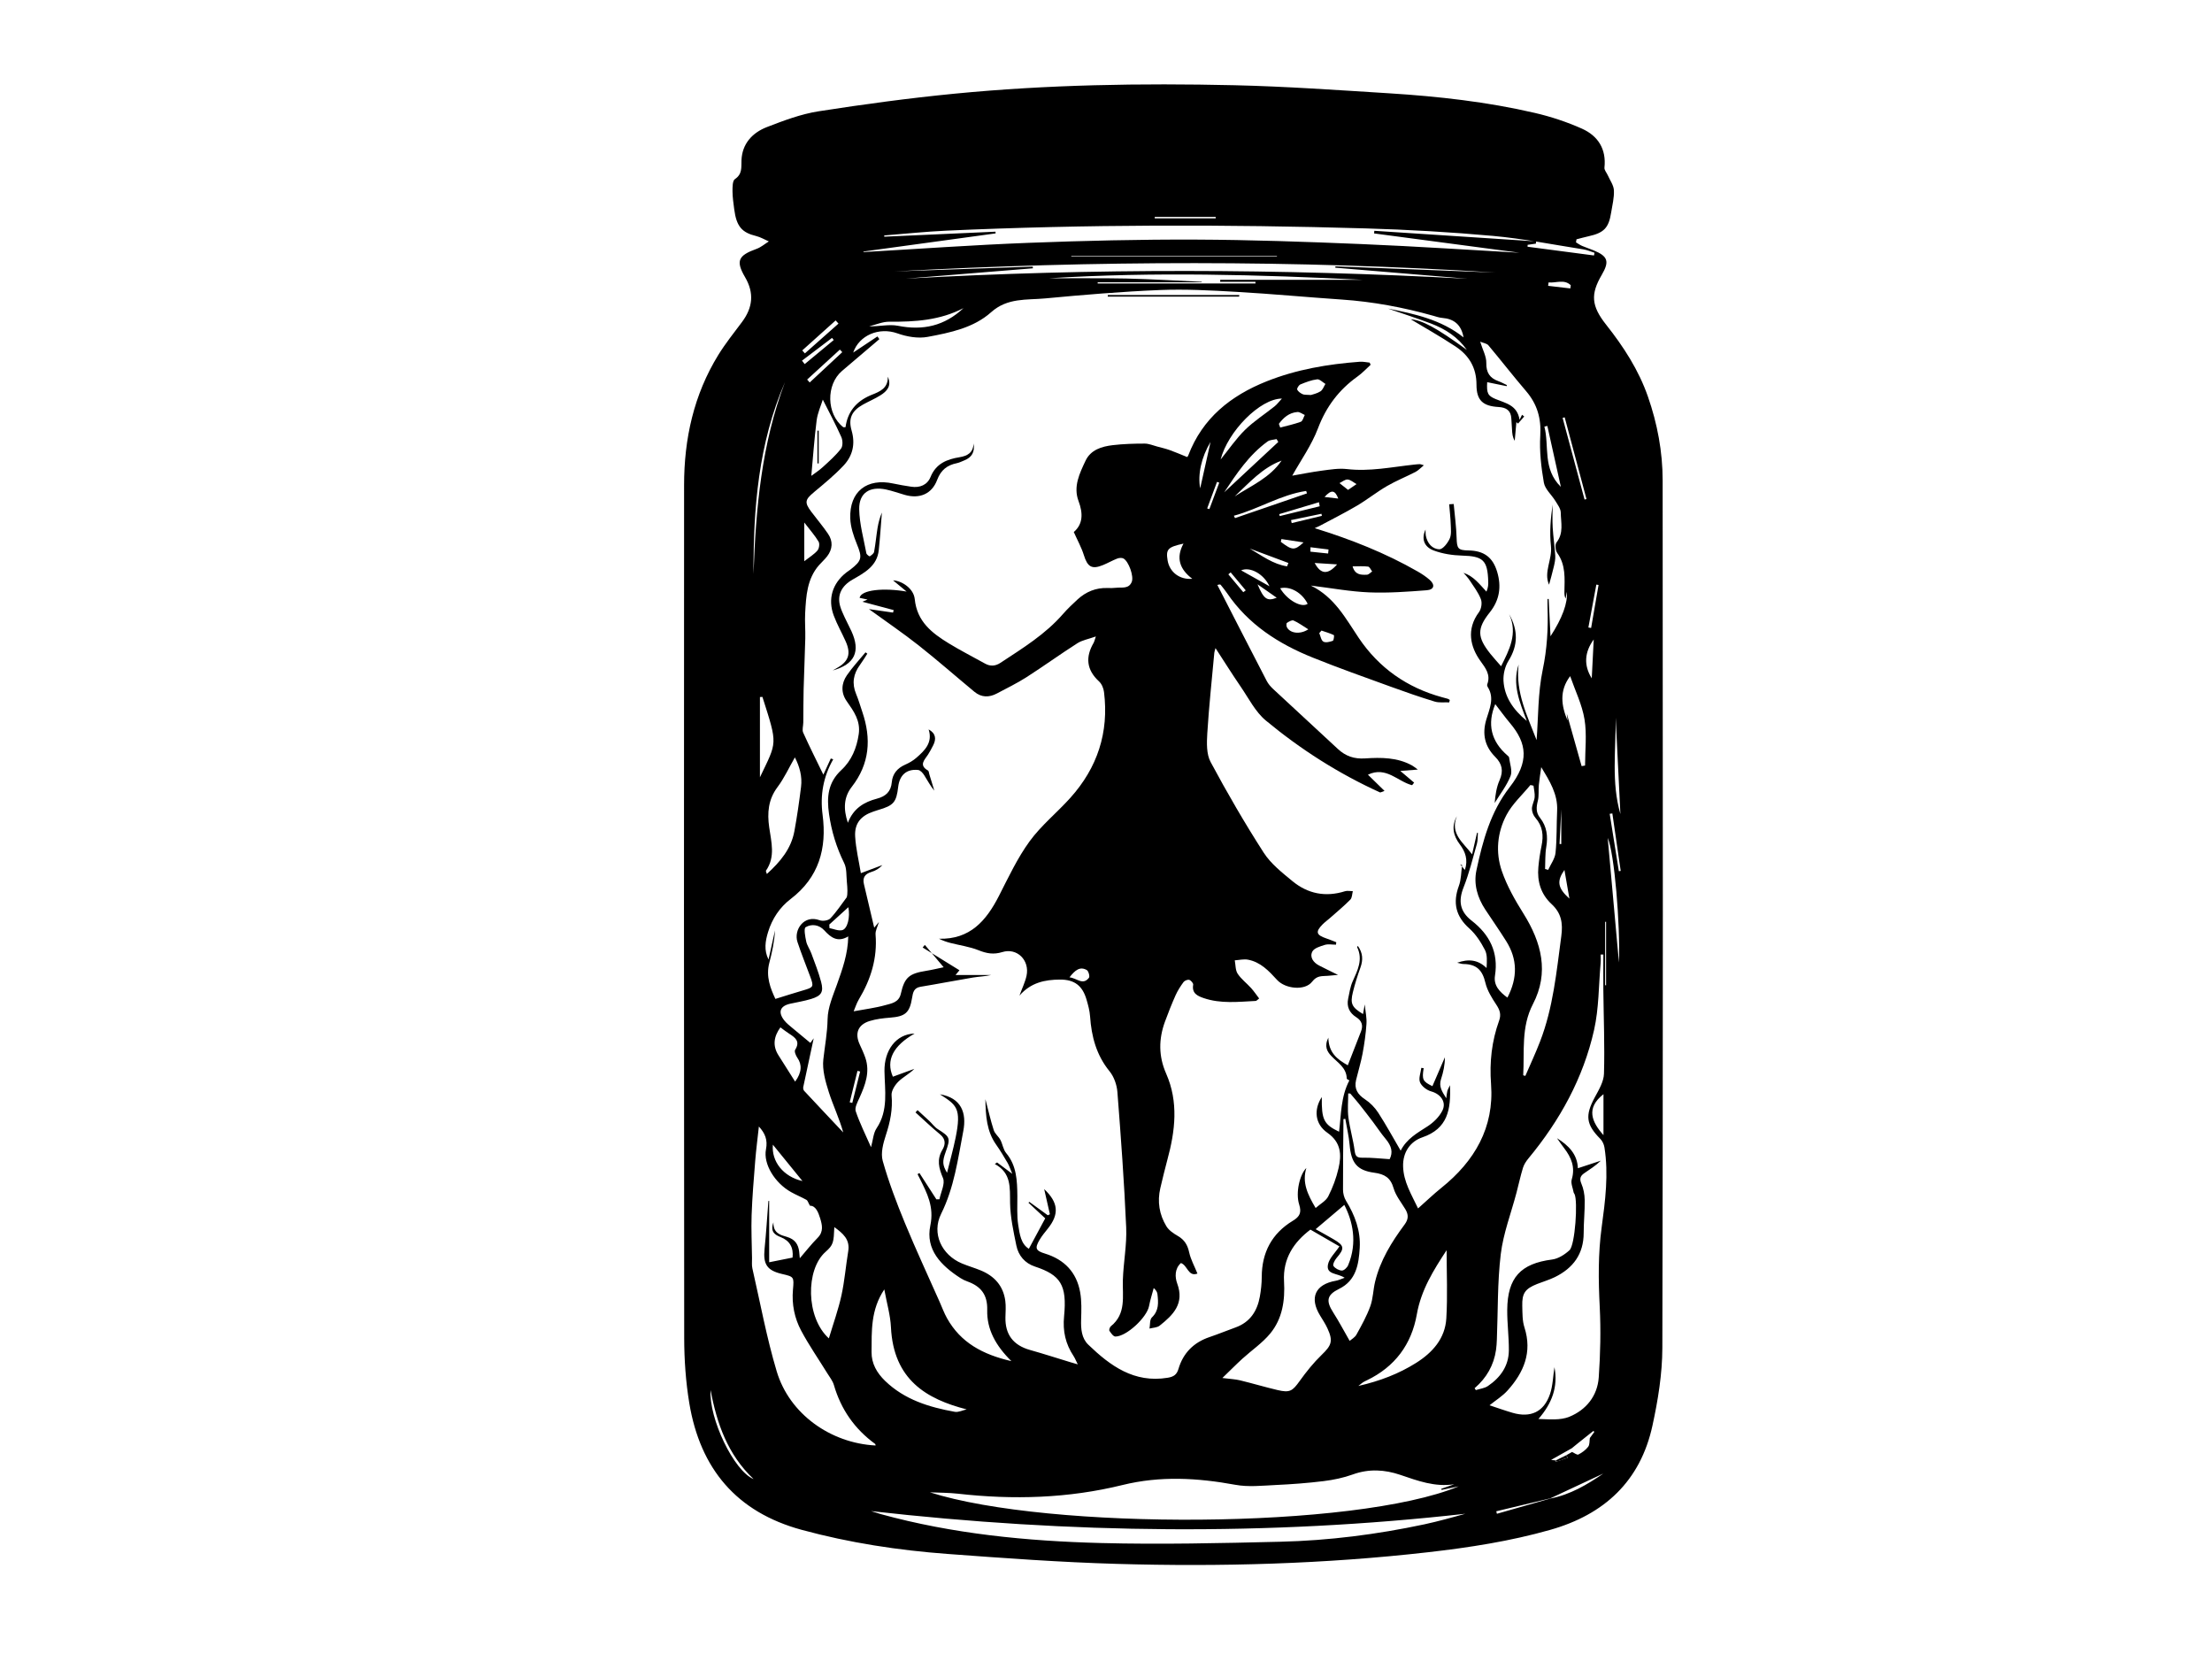 <?xml version="1.0" encoding="UTF-8"?><svg id="a" xmlns="http://www.w3.org/2000/svg" viewBox="0 0 800 600.7"><path d="M569.98,87.64c.74,.44,1.44,.96,2.22,1.29,1.33,.58,2.72,1,4.06,1.56,5.29,2.17,5.9,4.01,3.01,8.95-4.05,6.93-3.78,11.16,1.6,17.96,6.3,7.96,11.76,16.36,15.13,26.03,3.42,9.81,5.31,19.92,5.32,30.27,.07,104.58,.14,209.15-.11,313.73-.02,9.37-1.57,18.87-3.57,28.06-4.37,20.11-17.4,32.18-36.99,37.73-14.46,4.1-29.21,6.38-44.09,8.08-37.45,4.27-75.05,5.31-112.68,4.22-20.4-.59-40.77-2.08-61.13-3.59-17.84-1.32-35.49-4.01-52.81-8.72-23.61-6.42-36.7-22.14-40.64-45.77-1.29-7.76-1.84-15.74-1.85-23.62-.11-102.8-.09-205.6-.04-308.41,0-16.73,3.5-32.64,12.37-47.05,2.56-4.15,5.64-7.99,8.57-11.91,3.88-5.2,4.5-10.43,1.11-16.23-3.45-5.91-2.45-7.85,4.17-10.23,1.59-.57,2.96-1.78,4.43-2.69-1.53-.66-3-1.56-4.6-1.95-5.18-1.26-7.11-3.49-7.92-9.68-.28-2.17-.61-4.35-.62-6.52,0-1.51-.02-3.77,.87-4.38,2.73-1.85,2.27-4.18,2.38-6.86,.24-5.94,3.94-9.92,9.17-11.95,6.07-2.35,12.32-4.71,18.7-5.71,16.32-2.55,32.72-4.77,49.16-6.37,33.65-3.28,67.42-3.83,101.19-3.06,18.74,.43,37.46,1.76,56.18,2.93,17.66,1.11,35.24,3.07,52.51,7.08,5.82,1.35,11.6,3.26,17.06,5.7,5.79,2.59,8.86,7.36,8.13,14.09-.09,.88,.81,1.85,1.22,2.79,.79,1.79,2.11,3.57,2.2,5.4,.14,2.65-.57,5.35-.99,8.02-.88,5.6-2.6,7.37-8.19,8.61-1.46,.32-2.9,.73-4.35,1.1l-.18,1.08Zm-3.63,438.53l.08,.08c.71-.4,1.42-.8,2.13-1.2,.78,.34,1.8,1.17,2.29,.92,1.33-.68,2.64-1.64,3.54-2.81,.58-.76,.43-2.08,.6-3.15l1.62-2.22-.34-.35c-1.84,1.47-3.68,2.93-5.52,4.4l-2.31,1.88c-2.31,1.3-4.62,2.6-7.46,4.2,1.06,.13,1.36,.16,1.66,.2l-.05-.09c.09,.18,.12,.38,.09,.58,1.06-.35,2.11-.7,3.17-1.05l1.21-.44-.7-.96Zm-5.59,15.71c7.17-1.41,13.25-5.01,19.11-9.03-6.39,2.99-12.78,5.98-19.17,8.97-6.52,1.56-13.04,3.12-19.55,4.68l.23,.9c6.46-1.84,12.91-3.68,19.37-5.52Zm-26.61-240.74l.35,.04c-.11,1.33,0,2.72-.36,3.97-1.5,5.27-2.8,10.64-4.81,15.71-1.98,4.98-1.35,8.76,2.93,12.08,6.47,5.02,9.74,11.42,8.42,19.88-.57,3.6,1.75,5.91,4.5,7.93,3.75-7.23,3.62-13.92-.41-20.37-2.43-3.88-5.06-7.63-7.58-11.45-2.87-4.35-4.29-9.22-3.21-14.26,2.29-10.66,5.08-21.09,12.04-30.04,7.08-9.11,6.26-15.82,.15-23.08-1.92-2.28-3.66-4.7-5.39-6.93-2.98,7.19-1.55,13.43,4.42,18.57,.23,.2,.55,.46,.58,.72,.27,2.25,1.27,4.83,.53,6.7-1.37,3.47-3.77,6.53-5.74,9.76,.24-2.9,.66-5.72,1.77-8.24,1.48-3.35,.93-5.93-1.58-8.44-3.81-3.81-4.76-8.29-3.22-13.49,1.14-3.86,3.09-7.79,.47-11.85-.15-.24-.22-.65-.12-.91,1.31-3.47-.64-5.86-2.5-8.46-3.59-5-5.17-11.36-.49-17.64,.85-1.14,1.19-3.34,.69-4.65-.94-2.45-2.62-4.63-4.08-6.86-.63-.97-1.46-1.8-2.21-2.7,1.85,.65,3.28,1.64,4.54,2.82,1.33,1.24,2.51,2.65,3.75,3.99,.66-1.51,.69-2.62,.65-3.72-.24-7.68-1.9-9.1-9.45-9.31-3.46-.1-7.06-.64-10.28-1.85-3.63-1.37-4.45-4.35-2.95-7.57,.04,.79-.01,1.53,.12,2.24,.52,2.75,2.33,4.84,4.9,4.89,1.26,.02,2.98-2.23,3.71-3.81,.68-1.47,.45-3.42,.39-5.16-.08-2.43-.37-4.86-.57-7.29l1.64-.11c.37,4.07,.93,8.14,1.05,12.22,.12,3.92,.47,4.51,4.35,4.58,5.51,.1,8.74,2.44,10.32,7.74,1.58,5.29,.92,10.15-2.67,14.65-4.71,5.89-4.55,9,.19,14.96,1.24,1.56,2.61,3.02,3.9,4.52,2.92-5.87,6.13-11.78,2.93-18.8,3.22,5.73,3.27,11.19-.24,16.81-1.28,2.04-1.96,4.87-1.82,7.28,.33,5.61,3.31,10.29,8.43,14.49-2.61-6.79-5.32-13.24-2.96-20.4-1.2,10.15,3.27,18.83,6.5,27.33,.64-8.27,.46-17.04,2.21-25.41,1.58-7.55,2.01-14.95,1.75-22.52-.04-1.03,0-2.06,0-3.09l.41-.02c.21,4.37,.42,8.74,.66,13.5,4.24-6.52,6.33-12.15,5.88-16.08-.13,.82-.26,1.63-.4,2.45-.45-.84-.46-1.63-.45-2.42,.08-4.87,.54-9.75-2.61-14.1-.65-.9-.85-3.02-.25-3.78,2.68-3.39,1.58-7.19,1.54-10.82-.02-1.4-1.13-2.85-1.93-4.17-1.37-2.25-3.76-4.26-4.18-6.64-.97-5.58-1.64-11.37-1.3-17,.38-6.25-1.1-11.38-5.12-16.08-4.66-5.44-9.05-11.11-13.66-16.6-.56-.66-1.75-.79-2.95-1.29,.92,3,2.26,5.34,2.21,7.66-.07,3.52,1.26,5.49,4.39,6.62,1.05,.38,2.04,.93,3.06,1.41l-.09,.39c-2.35-.48-4.69-.96-7.04-1.44-.23,3.97,.2,4.92,3.04,6.1,3.61,1.5,7.83,2.15,8.67,7.5l.9-1.81,.78,.61c-.75,.86-1.5,1.72-2.24,2.58l-.59-.54-.6,6.75c-.81-1.33-.89-2.64-.97-3.95-.08-1.35-.19-2.69-.25-4.04-.14-2.96-1.82-4.06-4.63-4.22-5.63-.33-7.98-2.36-7.98-8.07,0-6.22-2.76-10.63-7.6-13.83-5.59-3.69-11.45-6.98-16.18-9.83,4.21,.37,9.2,3,20.3,11.08-3.22-4.62-7.76-7.55-12.93-9.52-5.15-1.96-10.4-3.63-15.61-5.43,9.64,1.94,19.25,3.97,27.34,10.43-.81-4.61-3.46-6.71-7.7-7.05-1.12-.09-2.22-.48-3.31-.79-10.83-3.04-21.83-5.09-33.07-5.85-12.68-.86-25.33-2.06-38.02-2.78-9.25-.53-18.54-1.04-27.78-.66-13.83,.57-27.65,1.73-41.44,3.03-6.67,.63-13.6-.31-19.52,4.98-6.33,5.67-14.82,7.41-22.97,8.93-3.46,.65-7.52-.05-10.91-1.26-6.67-2.38-13.88,.67-16.02,6.94,2.63-1.75,5.7-3.8,8.77-5.84l.7,.98c-4.51,3.83-9.02,7.66-13.52,11.5-5.84,4.98-5.63,15.56,.42,20.3,.18,.14,.57,.02,.86,.02q1.08-8.07,8.92-11.46c.19-.08,.38-.17,.57-.24,3-1.18,5.93-2.42,5.8-6.54,1.48,3.33-.31,5.26-2.7,6.75-2.02,1.26-4.24,2.19-6.32,3.35-3.96,2.22-5.35,4.96-4.08,9.35,1.42,4.92,.38,9.2-2.94,12.72-3.25,3.45-6.95,6.49-10.6,9.53-3.32,2.76-3.59,3.73-1.01,7.17,2,2.66,4.17,5.2,6.04,7.95,1.83,2.69,1.66,5.53-.33,8.13-.88,1.15-2,2.12-2.96,3.22-4.33,4.98-4.66,11.15-4.99,17.27-.17,3.07,.12,6.17,.04,9.24-.15,6.13-.44,12.25-.6,18.38-.1,4-.08,8.01-.12,12.01-.01,1.22-.49,2.63-.04,3.63,2.33,5.18,4.9,10.26,7.3,15.21,.74-1.61,1.72-3.73,2.69-5.85l.88,.29c-3.61,6.3-4.78,12.98-3.85,20.07,1.59,12.19-1.33,22.65-11.57,30.47-3.94,3.01-6.68,7.12-8.15,11.94-1,3.26-1.54,6.55,.17,9.93,.78-3.51,1.56-7.02,2.34-10.53-.21,4.02-1.06,7.9-2.06,11.73-1.3,4.96,.42,9.24,2.2,13.04,3.66-1.13,6.87-2.17,10.12-3.11,3.69-1.07,3.83-1.29,2.48-4.95-1.54-4.18-3.23-8.31-4.62-12.54-1.41-4.31,2.31-9.97,8.02-7.85,1.1,.41,3.13,.12,3.88-.67,2.2-2.32,3.98-5.05,5.92-7.62,.38-1.13,.27-3.36,.05-5.57-.23-2.3,0-4.86-.98-6.82-2.79-5.65-4.57-11.45-5.47-17.73-.88-6.18-.4-11.39,4.47-15.92,3.66-3.39,5.53-7.91,6.27-12.94,.71-4.87-1.8-8.31-4.34-11.93-2.13-3.03-1.99-6.4,.05-9.37,2.01-2.93,4.47-5.55,6.74-8.3l.66,.48c-.88,1.35-1.7,2.74-2.65,4.04-2.42,3.28-3,6.72-1.4,10.55,.88,2.1,1.5,4.31,2.24,6.47,3.3,9.68,2.68,18.75-3.82,27.1-2.91,3.73-3.09,8-1.41,12.99,2.04-5.28,5.91-7.51,10.51-8.72,3.15-.83,5.08-2.51,5.38-5.96,.26-3.03,2.01-5.09,4.84-6.34,1.41-.62,2.82-1.42,3.98-2.43,3.09-2.68,6.05-5.52,4.5-10.32,2.6,1.44,2.85,3.45,1.61,5.84-.58,1.1-1.15,2.22-1.82,3.26-1.24,1.93-3.45,3.79-.03,5.77,.33,.19,.36,.93,.51,1.42,.6,1.95,1.2,3.9,1.79,5.85-1.42-1.65-2.44-3.67-3.65-5.56-.51-.8-1.38-1.81-2.18-1.9-4.18-.45-6.74,1.81-7.24,6.12-.66,5.58-1.64,6.71-7.19,8.33-.6,.17-1.18,.39-1.77,.58-4.52,1.52-6.88,4.25-6.6,9.01,.26,4.5,1.36,8.94,2.06,13.27,2.98-1.12,5.39-2.03,7.8-2.93-1.16,1.26-2.52,2.05-3.99,2.49-2.3,.69-3.26,2.03-2.7,4.39,1.2,5.1,2.41,10.21,3.72,15.76,.79-.95,1.21-1.45,1.71-2.05-.46,1.61-1.34,3.11-1.22,4.53,.69,8.55-1.71,16.23-6.05,23.47-.84,1.4-1.32,3.01-1.87,4.29,4.04-.75,7.83-1.21,11.46-2.23,2.22-.62,4.89-.96,5.6-4.13,1.34-5.95,3.02-7.3,9.18-8.28,2.08-.33,4.13-.84,6.31-1.29-2.47-2.94-4.64-5.51-6.81-8.08-.26,.31-.53,.63-.79,.94,4.44,2.74,8.87,5.48,13.31,8.23l-1.41,1.71h12.92c-2.22,.51-4.45,.56-6.62,.92-6.33,1.06-12.63,2.3-18.97,3.34-2.43,.4-2.74,2.07-3.05,3.99-.87,5.44-2.48,6.76-7.99,7.18-2.47,.19-5,.49-7.35,1.21-4.24,1.31-5.45,4.45-3.62,8.44,.73,1.6,1.49,3.21,2.06,4.87,1.74,5.15-.03,9.79-2.11,14.41-.71,1.57-1.82,3.58-1.37,4.92,1.46,4.35,3.56,8.49,5.53,12.99,.72-2.58,.82-5.07,2-6.83,4.36-6.5,2.96-13.78,2.86-20.71-.1-7.39,4.08-13.36,10.91-13.56-7.78,4.42-10.46,9.67-7.87,15.61,2.58-.94,5.17-1.88,7.76-2.83-1.83,1.84-4.12,2.96-5.82,4.66-1.25,1.25-2.56,3.34-2.41,4.92,.46,5.03-.51,9.64-2.06,14.36-.97,2.96-1.93,6.53-1.14,9.34,2.16,7.64,5,15.13,8.03,22.48,3.95,9.59,8.34,18.99,12.54,28.47,.88,1.99,1.63,4.06,2.69,5.95,4.92,8.79,12.88,13.12,23.27,15.5-5.65-5.57-8.93-11.47-8.74-18.53,.14-5.54-2.34-8.55-7.17-10.28-.88-.31-1.74-.73-2.52-1.23-6.93-4.47-12.72-10.24-10.88-19.02,1.41-6.74-1.17-11.66-3.84-17-.26-.52-.53-1.03-.79-1.54l.68-.42c2.05,3.17,4.09,6.35,6.14,9.52l1.1-.03c.51-2.58,2.13-5.64,1.29-7.65-1.53-3.65-2.33-6.7-.2-10.28,1.13-1.88,1.21-3.84-.86-5.54-3.07-2.52-5.94-5.28-8.89-7.94,.25-.27,.5-.55,.75-.82,1.41,1.29,2.83,2.57,4.22,3.88,1.04,.98,1.9,2.23,3.08,2.98,4.5,2.86,4.68,3.21,2.86,8.27-1.23,3.42-1.19,4.65,.5,7.53,1.1-4.46,2.25-8.54,3.1-12.69,2.19-10.75,.3-11.83-5.68-15.7,7.75,1.28,9.72,6.73,8.46,13.27-1.95,10.15-3.28,20.44-8.02,29.96-3.52,7.08,.18,14.87,7.52,17.94,2.2,.92,4.5,1.58,6.71,2.48,5,2.03,8.25,5.58,8.98,11.05,.26,1.95,.09,3.95,.05,5.93-.14,6.23,2.83,10.12,8.86,11.82,4.88,1.37,9.71,2.94,14.56,4.41,.73,.22,1.46,.43,2.74,.8-.68-1.35-1.01-2.22-1.5-2.97-2.92-4.4-3.98-8.98-3.45-14.43,1.09-11.3-1.24-14.89-10.55-17.97-3.61-1.19-5.98-3.95-6.72-7.63-1.03-5.08-2.18-10.23-2.26-15.37-.09-5.48,.52-10.82-5.52-14.08l.82-.56c1.59,1.19,3.18,2.38,5.5,4.12-.77-1.82-1.12-2.96-1.7-3.96-1.3-2.23-2.63-4.46-4.12-6.57-3.44-4.85-3.81-10.38-3.91-16.48,1.07,4.05,1.88,7.68,3.02,11.21,.42,1.3,1.75,2.28,2.41,3.53,.81,1.53,1.01,3.48,2.08,4.75,3.83,4.58,3.98,9.99,4.05,15.49,.04,3.53-.23,7.11,.32,10.56,.51,3.21,.94,6.79,3.84,8.57,2.02-3.76,3.93-7.32,5.92-11.01l-6.07-5.66,.33-.29c2.22,1.61,4.45,3.23,6.67,4.84l.76-.37c-.67-2.97-1.35-5.94-2.07-9.1,5.18,4.88,5.5,9.08,1.3,14.32-1.04,1.3-2.12,2.59-2.96,4.02-1.81,3.07-1.42,3.95,1.98,4.99,6.99,2.15,11.41,6.77,12.69,13.96,.58,3.23,.45,6.62,.35,9.94-.1,3.35,.15,6.69,2.6,9.04,7.96,7.66,16.56,13.94,28.68,11.96,2.21-.36,3.32-1.14,3.92-3.18,1.72-5.82,5.53-9.61,11.28-11.55,3.14-1.06,6.22-2.34,9.34-3.46,5.27-1.89,7.87-5.91,8.82-11.15,.42-2.35,.68-4.76,.69-7.14,.02-8.86,3.68-15.72,11.24-20.29,2.52-1.52,3.22-2.97,2.29-5.9-1.36-4.26,.23-10.89,2.6-13.19-1.61,5.21,.42,9.55,3.36,14.47,1.71-1.52,3.73-2.56,4.56-4.21,1.62-3.19,2.91-6.63,3.71-10.12,1.13-4.91,.98-9.38-4.03-12.88-4.57-3.19-4.95-8.45-2.01-12.92-.12,8.22,.72,9.89,6.24,12.55,.78-6.2,.6-12.62,3.73-18.57-.24-.16-.94-.41-.95-.68-.1-3.97-3.31-5.71-5.6-8.16-1.43-1.52-2.64-3.39-1.06-6.61,.14,5.36,2.99,7.72,7.04,10,1.72-4.4,3.28-8.35,4.8-12.31,.81-2.14,.25-3.82-1.74-5.08-2.45-1.54-3.53-3.79-2.94-6.66,.44-2.12,.76-4.34,1.63-6.29,1.79-4.01,3.8-7.88,1.63-12.38-.04-.08,.14-.26,.26-.45,1.83,2.56,1.92,5.07,.93,7.82-1.06,2.92-1.99,5.9-2.73,8.91-1.03,4.2-.37,5.46,3.67,7.91l.62-3.5c.27,2.73,.77,4.92,.62,7.06-.24,3.6-.75,7.2-1.41,10.74-.6,3.21-1.58,6.34-2.34,9.52-.77,3.18,.55,5.26,3.24,7.02,1.85,1.21,3.54,2.95,4.75,4.81,2.85,4.4,5.37,9.02,8.13,13.74,2.2-4.33,6.03-6.4,9.72-8.79,2.15-1.39,4.25-3.44,5.37-5.69,1.57-3.14-.71-6.03-4.04-6.94-1.58-.43-3.45-1.85-4.05-3.29-.59-1.43,.25-3.46,.47-5.23l.85,.12c-.67,4.13-.35,4.8,3.16,6.5,1.5-3.48,3.01-6.96,4.51-10.44,.02,2.75-.57,5.38-1.4,7.93-.84,2.58,.31,4.38,1.9,6.88,.2-1.4,.22-2.03,.39-2.62,.14-.52,.44-1.01,.95-2.1,.39,8.8-.79,15.71-9.99,18.86-4.39,1.5-7.1,5.4-6.96,10.51,.15,5.59,3.04,10.18,5.41,15.19,2.97-2.63,5.59-5.16,8.41-7.42,12.02-9.64,19.16-21.8,17.99-37.51-.6-8,.24-15.54,2.91-22.96,.81-2.25,.26-3.85-.99-5.75-1.63-2.47-3.31-5.15-3.97-7.97-1.06-4.52-3.16-6.71-7.91-6.77-.68,0-1.35-.26-2.29-.46,4.09-1.44,7.49-1.14,10.63,1.91,.12-2.46,.32-4.79-.6-6.55-1.46-2.81-3.28-5.65-5.61-7.73-4.95-4.41-6.07-9.3-3.81-15.42,.86-2.33,.81-5.01,1.17-7.52l-.7-.27c.52,.61,1.03,1.22,1.71,2.02,1.21-3.7,.18-6.57-1.85-9.26-2.33-3.1-3.12-6.43-1.06-10.17-2.56,6.35,2.31,9.51,5.51,13.78,.65-2.83,1.22-5.31,1.79-7.79Zm-.85,200.84l.46,.7c1.47-.48,3.14-.65,4.37-1.48,4.52-3.07,7.53-7.26,7.57-12.9,.03-4.88-.63-9.76-.59-14.64,.1-11.69,4.89-16.74,16.23-18.2,2.23-.29,4.59-1.8,6.3-3.38,2.02-1.87,3.07-17.8,1.8-20.3-.09-.19-.27-.35-.3-.54-.28-1.59-1.11-3.35-.7-4.74,1.32-4.42-.15-7.93-2.74-11.3-.9-1.17-1.73-2.4-2.59-3.61,4.15,2.58,7.37,5.78,7.55,10.86,3.08-1.01,5.69-1.87,8.3-2.73-1.89,1.84-3.99,3.14-6.03,4.55-1.32,.91-1.78,1.94-1.02,3.7,.79,1.84,1.19,3.97,1.22,5.99,.06,3.95-.37,7.91-.37,11.87,0,7.64-3.81,12.74-10.42,15.99-2.04,1-4.26,1.63-6.38,2.47-4.37,1.73-5.54,3.35-5.41,7.97,.07,2.59,0,5.32,.78,7.73,2.9,9.01-.24,16.32-6.1,22.83-1.85,2.06-4.31,3.56-6.52,5.35,2.8,.92,5.53,1.9,8.3,2.71,6.57,1.92,11.37-.31,13.57-6.77,1.03-3.04,1.09-6.41,1.61-9.72,1.35,7.13-.88,13.08-5.79,18.73,3.82,.1,7.85,.55,11.15-.79,6.12-2.5,10.19-7.54,10.66-14.27,.59-8.49,.78-17.07,.35-25.56-.49-9.6-.6-19.12,.7-28.67,1.3-9.6,2.55-19.23,1.01-28.92-.17-1.09-.74-2.31-1.51-3.09-5.16-5.21-5.53-8.45-1.99-15,1.46-2.7,3.25-5.67,3.33-8.57,.29-10.07-.12-20.17-.23-30.25-.05-4.27,0-8.55,0-12.82h-.97c0,1.03,.08,2.07-.01,3.08-.72,8.08-.61,16.34-2.37,24.19-3.91,17.4-12.37,32.73-23.74,46.45-.83,1-1.6,2.18-1.98,3.4-.91,2.96-1.55,6.01-2.34,9-1.95,7.4-4.78,14.7-5.69,22.23-1.23,10.2-1,20.58-1.41,30.88-.05,1.24-.13,2.49-.3,3.72-.8,5.55-3.43,10.15-7.73,13.85Zm-7.31,34.74c-7.04,1.1-13.25-1.25-19.59-3.4-5.59-1.9-11.31-2.25-17.11-.15-3.38,1.22-7.01,1.98-10.58,2.42-5.76,.71-11.56,1.14-17.36,1.41-4.86,.23-9.87,.79-14.58-.08-13.66-2.5-27.12-3.29-40.8,.08-19.6,4.83-39.51,5.4-59.53,3.14-3.35-.38-6.74-.34-10.12-.49,42.96,13.66,153.68,13.41,191.26-2.17l-6.22,1.29-.1-.4c1.58-.55,3.16-1.11,4.74-1.66Zm-233.07-100.72c-.65-1.14-.8-1.86-1.23-2.1-1.81-1.01-3.74-1.79-5.55-2.8-5.88-3.27-10.17-10.16-9.11-15.51,.66-3.37-.32-5.77-2.57-8.23-.47,4.28-1,8.36-1.33,12.45-.52,6.52-1.07,13.05-1.3,19.58-.18,5.18,.08,10.37,.15,15.56,.02,1.25-.14,2.54,.13,3.73,2.84,12.43,5.15,25.03,8.8,37.23,4.6,15.39,19.44,25.95,35.76,26.8-.05-.19-.04-.48-.17-.57-7.41-5.4-12.35-12.48-14.91-21.3-.45-1.54-1.56-2.9-2.42-4.3-3.15-5.11-6.59-10.06-9.41-15.34-2.42-4.53-3.44-9.56-2.98-14.79,.42-4.71,.4-4.71-3.97-5.73-5.42-1.27-6.86-3.5-6.29-9.1,.58-5.75,.93-11.53,1.38-17.29l.28-.04v22.2c2.88-.58,5.69-1.14,8.46-1.69q.6-5.46-4.29-7.4c-2.17-.85-3.85-1.95-2.63-5.35-.11,3.99,2.62,4.6,4.93,5.28,2.83,.84,4.07,2.65,4.39,5.37,.11,.95,.18,1.92,.22,2.34,2.08-2.41,4.14-5.06,6.49-7.43,2.18-2.21,1.59-4.64,.88-6.99-.69-2.28-1.67-4.62-3.7-4.57Zm19.39-345.05l-.06,.2c19.95-1.14,39.88-2.58,59.84-3.34,20.1-.77,40.22-1.25,60.33-1.17,20,.08,40.01,.79,60,1.62,19.94,.83,39.86,2.17,57.12,3.13-15.76-2.09-34.17-4.54-52.58-6.98l.08-.95c19.49,1.28,38.98,2.55,58.48,3.83l-.03,.81-3,.43-.03,.69c8.01,1.05,16.02,2.1,24.03,3.16l.19-.98c-1.35-.42-2.67-1.01-4.05-1.23-10.86-1.7-21.69-3.86-32.62-4.86-15.34-1.39-30.75-2.27-46.15-2.72-50.54-1.47-101.09-1.47-151.62,.82-7.49,.34-14.97,1.14-22.45,1.73l.03,.45,40.21-1.81,.05,.62c-15.93,2.18-31.85,4.36-47.78,6.55Zm161.63,353.69c-5.98,4.5-10.03,10.44-9.55,18.73,.39,6.85-.57,13.48-5,18.85-2.86,3.46-6.73,6.07-10.09,9.13-2.28,2.08-4.45,4.29-7.21,6.95,2.94,.37,4.71,.44,6.4,.85,4.53,1.1,9,2.44,13.54,3.51,4.46,1.05,5.41,.36,7.99-3.24,2.41-3.36,5.03-6.64,8-9.5,3.56-3.43,4.19-4.99,2.05-9.61-.74-1.59-1.72-3.08-2.64-4.59-3.96-6.44-1.76-11.29,5.68-12.58,.93-.16,1.8-.6,3.2-1.08-2.63-1.75-6.73-1.07-6.04-4.75,.43-2.29,2.6-4.25,4.15-6.6-3.38-1.96-6.81-3.94-10.48-6.06Zm-158.92,101.79c1.62,.5,2.58,.83,3.55,1.1,26.04,7.15,52.74,9.75,79.57,10.45,21.65,.56,43.35,.05,65.01-.47,17.48-.42,34.82-2.64,51.95-6.28,2.53-.54,5.05-1.18,7.55-1.83,2.44-.63,4.87-1.33,7.3-2-71.51,8.02-142.88,7.2-214.93-.97Zm235.87-157.59l.77,.22c1.79-4.15,3.71-8.24,5.33-12.45,4.73-12.24,5.94-25.17,7.67-38.04,.65-4.82,0-8.4-3.54-11.67-3.85-3.56-5.22-8.18-4.75-13.32,.23-2.57,.61-5.14,1.14-7.67,.79-3.77,.45-7.16-2.22-10.2-.73-.83-1.26-2.17-1.25-3.26,.01-1.4,.87-2.79,.99-4.21,.11-1.35-.26-2.75-.42-4.13l-1.12-.23c-2.92,3.56-6.5,6.78-8.62,10.77-3.37,6.33-4.05,13.53-1.72,20.31,1.86,5.41,4.78,10.54,7.84,15.42,6.54,10.44,9.35,21.3,3.42,32.71-4.34,8.34-3.03,17.09-3.52,25.75Zm-64.34,15.75l-.68,.1c0,.41,0,.82,0,1.23-.07,8.09-.18,16.19-.15,24.28,0,1.34,.38,2.86,1.08,4,3.24,5.27,5.34,10.93,4.96,17.11-.36,5.85-1.25,11.73-7.47,14.77-4.39,2.15-4.83,4.29-2.13,8.5,2.08,3.25,3.88,6.68,5.96,10.29,.58-.51,1.86-1.19,2.46-2.26,1.84-3.33,3.72-6.7,5.01-10.26,1.01-2.79,1.02-5.93,1.73-8.85,1.86-7.73,5.97-14.37,10.64-20.65,1.5-2.01,1.47-3.64,.29-5.6-1.5-2.49-3.46-4.87-4.24-7.58-1.1-3.82-3.27-5.1-7-5.6-6.28-.84-8.34-3.62-8.9-10.06-.28-3.16-1.02-6.27-1.56-9.41Zm-179.77-65.97c-3.82,2.26-6.28,.43-8.62-2.15-1.91-2.1-4.6-2.47-6.79-1.18-.72,.42-.16,3.43,.21,5.16,.32,1.49,1.31,2.82,1.84,4.27,1.25,3.4,2.59,6.78,3.53,10.27,1,3.74,.15,5.1-3.6,6.25-2.46,.75-5.04,1.16-7.56,1.72-3.67,.81-4.51,3.03-2.16,6.02,.82,1.05,1.92,1.89,2.95,2.76,2.03,1.72,4.1,3.4,6.5,5.39l1.21-1.67c-1.25,5.78-2.54,11.69-3.78,17.62-.09,.43,.03,1.07,.31,1.37,4.69,5.04,9.43,10.05,14.15,15.06-1.41-5.08-3.68-9.75-5.24-14.65-1.2-3.79-2.39-7.96-1.96-11.78,.54-4.84,1.45-9.57,1.54-14.54,.07-4.19,1.91-8.41,3.37-12.48,1.99-5.58,3.98-11.11,4.1-17.43Zm20.86-237.86c67.75-3.79,135.44-3.63,203.15,.05-15.95-1.34-31.9-2.68-47.85-4.01l.03-.48c19.29,.75,38.58,1.5,57.88,2.24-72.44-4.58-144.9-4.37-217.36-.41,16.68-.58,33.36-1.16,50.03-1.74l.04,.61c-15.31,1.25-30.61,2.49-45.92,3.74Zm195.55,351.33c-4.71,7.16-9.23,14.38-10.77,23.17-1.92,10.93-7.97,19.02-18.08,23.88-.47,.22-.94,.44-1.38,.72-.41,.26-.77,.6-1.69,1.32,7.85-1.8,14.6-4.4,20.81-8.29,6.01-3.77,10.56-8.85,11-16.13,.49-8.15,.11-16.36,.11-24.67Zm-173.59,57.56c-14.46-3.7-26.47-10.68-27.38-29.75-.21-4.33-1.49-8.62-2.4-13.63-4.99,7.48-4.54,15.13-4.61,22.65-.04,4.18,1.94,7.56,4.9,10.43,7.04,6.8,15.91,9.51,25.2,11.18,1.33,.24,2.86-.56,4.29-.88Zm-49.83-25.67c1.62-5.41,3.42-10.4,4.55-15.54,1.15-5.25,1.57-10.66,2.45-15.97,.72-4.33-1.96-6.48-5.02-8.73-.25,5.51-.28,6.39-3.21,8.98-7.18,6.35-7.16,23.65,1.23,31.26Zm-22.42-167.94c4.84-4.4,8.77-9.08,9.95-15.47,.98-5.31,1.74-10.66,2.41-16.02,.47-3.77-.51-7.31-2.23-10.67-2.14,3.72-3.86,7.52-6.3,10.77-3.36,4.48-3.73,9.29-2.99,14.5,.75,5.3,2.32,10.69-1.17,15.7-.1,.15,.14,.54,.32,1.19Zm225.24,103.12c1.21-2.42,.8-4.67-1.55-7.44-1.6-1.89-2.95-3.99-4.45-5.97-1.67-2.21-3.36-4.4-5.08-6.57-1.02-1.28-2.11-2.5-3.16-3.74l-.75-.05c0,2.9-.3,5.84,.07,8.69,.53,4.07,1.74,8.05,2.27,12.13,.27,2.13,1.02,2.46,2.96,2.43,3.12-.06,6.24,.32,9.7,.53Zm-9.57-317.97c-37.82-1.88-75.64-2.95-113.47-.57,9.26,.06,18.53-.1,27.79,.1,9.1,.2,18.2,.78,27.29,1.19v.18h-37.64v.42h57.07v-.61h-12.77l.02-.71h51.71Zm-17.2,343.3c1.86,1.04,4.17,2.29,6.44,3.62,4.01,2.34,4.1,3.32,1.1,6.83-.66,.77-1.44,2.34-1.11,2.83,.6,.89,1.97,1.64,3.06,1.68,.74,.03,1.9-1.07,2.26-1.92,3.5-8.35,1.54-16.14-1.38-21.82-3.16,2.67-6.59,5.58-10.37,8.78Zm81.59-167.07c-.3,2.15-.66,4.29-.87,6.45-.19,1.9,.1,3.89-.36,5.71-.57,2.25-.75,4.21,.79,6.15,2.49,3.14,2.91,6.7,2.25,10.6-.44,2.58-.3,5.26-.42,7.9l1.12,.33c.92-2.05,2.44-4.04,2.66-6.16,.51-5.06,.34-10.18,.58-15.27,.28-5.91-2.69-10.68-5.74-15.71Zm-263.97-105.36c1.27-.96,2.85-1.96,4.2-3.21,2.28-2.09,4.64-4.17,6.52-6.61,.71-.92,.65-3.01,.12-4.2-2.05-4.59-4.43-9.03-6.7-13.53-.69,2.22-1.88,4.8-2.23,7.49-.85,6.65-1.31,13.35-1.93,20.06Zm278.58,104.98l1.24-.21c0-5.58,.69-11.28-.2-16.71-.87-5.3-3.36-10.34-5.19-15.62-4,5.3-3.21,10.67-.93,16.11-.13-1.1-.25-2.2-.3-2.61,1.67,5.92,3.52,12.48,5.37,19.04Zm-289.77,94.46c-2.43,3.35-2.89,6.7-.68,10.15,1.96,3.06,3.89,6.14,6,9.48,2.48-3.38,2.49-6.21,.83-8.58-.57-.81-1.19-2.33-.83-2.91,1.95-3.09,.02-4.45-2.19-5.87-1.13-.72-2.18-1.57-3.14-2.27Zm-6.51-119.49l-.9,.05v29.02c6.24-13.07,6.5-11.51,.9-29.07Zm72.73-140.6c-8.45,4.41-17.55,5.01-26.83,4.92-2.43-.02-4.87,1.08-7.3,1.67,3.63,.09,7.19-.83,10.44-.19,9.01,1.8,16.85,.05,23.69-6.41Zm-75.95,96.17c.81-23.63,2.89-47.05,11.4-69.44-9.64,22.2-11.48,45.66-11.4,69.44Zm189.3-114.81v-.18h-74.37v.18h74.37Zm-170.94,110.17c1.95-1.53,3.6-2.5,4.77-3.88,.6-.7,.85-2.42,.41-3.18-1.3-2.2-3.04-4.14-5.18-6.93v13.99Zm294.63,145.11c.51-13.84-1.65-39.57-4.06-45.06,1.42,15.77,2.84,31.45,4.06,45.06Zm-5.59,62.43v-14.81c-6.49,5.07-4.2,10.08,0,14.81Zm-15.41-234.42c-1.73-7.81-3.31-14.93-4.89-22.04l-1.07,.25c1.84,7.06-.75,15.21,5.96,21.79Zm-284.99,237.87c-.56,6.06,3.78,11.59,10.7,13.15-3.49-4.29-6.97-8.57-10.7-13.15Zm304.81-154.41c.1,11.71-1.62,23.39,1.71,34.84-.57-11.61-1.14-23.22-1.71-34.84Zm-284.4,74.8l.06,1.3c1.54,.29,3.19,1.07,4.58,.74,1.94-.46,2.96-4.66,2.25-8.3-2.41,2.19-4.65,4.23-6.89,6.26Zm-42.94,168.36c-.66,10.28,8.48,29.31,15.55,32.17-9.42-8.92-13.28-20.15-15.55-32.17ZM417.63,78.45v.5h22.04v-.5h-22.04Zm158.05,166.85l.71-14.06c-3.3,4.56-3.71,9.25-.71,14.06Zm4.84,110.96l.34,.04v-22.97l-.34,.02v22.91ZM290.14,126.72l.96,1.07c4.05-3.59,8.1-7.18,12.15-10.77l-1.03-1.15c-4.03,3.62-8.05,7.23-12.08,10.85Zm282.93,53.93l.7-.19c-2.63-9.85-5.26-19.7-7.88-29.55l-.75,.2c2.65,9.85,5.29,19.7,7.94,29.54Zm-5.47,144.31l-1.8-10.38c-2.83,4.04-2.51,6.49,1.8,10.38ZM291.91,137.25l.93,1.06c3.93-3.66,7.85-7.32,11.78-10.97l-.87-.92-11.83,10.83Zm293.58,177.78l.66-.1c-1.01-6.93-2.01-13.85-3.02-20.78l-.96,.14c1.1,6.91,2.21,13.82,3.31,20.74ZM301.54,122.96l-.63-.77c-3.62,2.74-7.24,5.49-10.86,8.23l.98,1.24c3.5-2.9,7-5.8,10.5-8.7Zm276.6,88.57l-.8-.13c-.96,5.17-1.92,10.34-2.88,15.51l.99,.17c.9-5.18,1.79-10.37,2.69-15.55Zm-10.21-107.23l.16-1.15c-2.39-2.31-5.34-.74-8.03-1.02l-.16,1.23c2.68,.31,5.36,.63,8.03,.94ZM311.09,387.48l-.97-.24c-.94,3.79-1.87,7.57-2.81,11.36l.93,.23c.95-3.78,1.89-7.57,2.84-11.35Zm252.94-82.28l.63,.02v-12.55c-.23,4.65-.43,8.59-.63,12.54Z"/><path d="M562.63,528.13c.83-.42,1.66-.83,2.49-1.25l-.05-.09,.7,.7,.08,.09c-1.06,.35-2.11,.7-3.17,1.05,.07-.06,.21-.17,.2-.19-.08-.14-.19-.26-.29-.39l.05,.09Z"/><path d="M565.12,526.88c.44-.21,.87-.42,1.31-.63l-.08-.08c.23,.32,.47,.64,.7,.96-.4,.15-.8,.29-1.21,.44l-.08-.09-.7-.7,.05,.09Z"/><path d="M388.36,192.38c3.36-2.88,3.36-6.8,1.71-11.18-1.98-5.26,.38-10.02,2.53-14.59,1.88-3.98,5.87-5.17,9.88-5.64,3.81-.45,7.67-.56,11.52-.56,1.5,0,3,.66,4.5,1.06,1.55,.41,3.11,.78,4.61,1.31,2.02,.72,3.98,1.59,6.23,2.49-.03,.04,.28-.23,.41-.57,5.13-13.51,15.38-21.64,28.36-26.81,10.81-4.31,22.16-6.22,33.71-7.08,1.17-.09,2.36,.21,3.54,.32,.11,.26,.23,.53,.34,.79-1.56,1.41-3.01,3-4.71,4.21-6.72,4.79-11.35,10.9-14.32,18.75-2.31,6.1-6.23,11.59-9.31,17.13,3.11-.54,6.91-1.31,10.75-1.82,2.98-.39,6.06-.91,9.01-.57,8.2,.96,16.16-.73,24.21-1.6,.72-.08,1.45-.16,2.18-.18,.27,0,.55,.15,1.45,.41-1.21,.98-2.01,1.87-3,2.39-3.42,1.76-7.01,3.2-10.33,5.12-3.74,2.17-7.15,4.91-10.87,7.11-4.45,2.62-9.07,4.93-13.63,7.37-.44,.23-.91,.41-1.65,.75,13.13,4.06,25.56,8.98,37.23,15.66,1.53,.88,3.03,1.87,4.35,3.03,2.03,1.79,1.65,3.55-1.05,3.76-6.94,.53-13.93,1.05-20.86,.77-6.81-.28-13.57-1.54-21.06-2.46,8.6,4.22,12.57,11.88,17.33,18.95,7.31,10.85,17.45,17.95,30.09,21.42,.69,.19,1.4,.35,2.08,.56,.27,.08,.5,.29,.75,.43l-.21,.88c-1.77-.08-3.64,.2-5.28-.3-5.25-1.6-10.45-3.4-15.61-5.28-9.54-3.47-19.13-6.85-28.55-10.65-12.35-4.97-23.27-11.99-30.92-23.29-.7-1.03-1.51-1.99-2.28-2.97-.12-.15-.31-.24-1.22,.03,5.94,11.57,11.86,23.15,17.85,34.69,.56,1.09,1.42,2.08,2.32,2.92,7.78,7.24,15.61,14.42,23.38,21.66,2.83,2.64,5.91,3.71,9.9,3.45,5.77-.38,11.65-.39,16.98,2.56,.61,.34,1.15,.81,2.08,1.48-2.39,.18-4.32,.33-6.34,.49,1.69,1.43,3.35,2.83,5,4.23l-.73,.93c-5.17-1.28-9.37-6.97-15.98-3.8,2.06,2.01,3.88,3.78,6,5.86-1.1,.37-1.45,.63-1.65,.54-14.94-6.78-28.7-15.56-41.28-25.99-3.79-3.15-6.19-8.02-9.07-12.22-3.05-4.45-5.91-9.02-9.13-13.97-.22,.86-.39,1.27-.43,1.7-.89,9.73-1.94,19.44-2.54,29.18-.21,3.43-.33,7.45,1.2,10.3,5.98,11.16,12.35,22.14,19.2,32.79,2.57,4,6.61,7.18,10.37,10.28,5.57,4.6,12.01,5.89,19.04,3.67,.86-.27,1.88-.02,2.83-.02-.28,1.04-.25,2.39-.91,3.06-2.34,2.36-4.91,4.49-7.41,6.7-.86,.76-1.8,1.42-2.6,2.23-2.67,2.7-2.35,3.85,1.32,5.09,1.22,.41,2.41,.91,3.61,1.38l-.1,.89c-1.35,0-2.8-.3-4.04,.07-1.65,.51-3.89,1.17-4.53,2.44-1.02,2.05,.42,3.97,2.49,5.04,1.98,1.02,4,1.99,6.81,3.38-1.79,.16-2.76,.25-3.73,.33-2.05,.18-3.82-.23-5.63,2.12-2.58,3.36-9.67,2.64-12.67-.63-2.98-3.26-5.99-6.48-10.55-7.33-1.52-.28-3.17,.14-4.76,.24,.31,1.63,.2,3.54,1.04,4.83,1.29,1.96,3.28,3.44,4.88,5.21,1.05,1.17,1.93,2.49,2.9,3.75-.72,.54-.96,.88-1.22,.89-6.33,.32-12.7,1.08-18.88-1.04-2.17-.75-4.31-1.71-3.76-4.82,.09-.52-.8-1.57-1.42-1.76-.58-.17-1.68,.27-2.07,.8-1.1,1.49-2.12,3.09-2.88,4.78-1.39,3.12-2.65,6.31-3.83,9.52-2.31,6.3-2.35,12.51,.42,18.79,4.53,10.27,3.29,20.72,.45,31.15-.92,3.4-1.74,6.84-2.55,10.27-1.15,4.89-.37,9.58,2.2,13.81,.9,1.48,2.61,2.61,4.18,3.52,2.36,1.37,3.47,3.24,4.05,5.89,.55,2.55,1.88,4.93,2.99,7.68-3.35,1.26-3.56-2.98-5.97-3.81-2.33,2.07-2.17,5.17-1.35,7.39,2.7,7.3-1.48,11.39-6.34,15.25-.92,.74-2.44,.73-3.68,1.06,.26-1.37,.04-3.24,.86-4.02,2.59-2.48,2.36-5.38,2.02-8.4-.08-.71-.42-1.39-1.35-2.25-.57,2.18-1.28,4.34-1.7,6.56-.78,4.07-8.13,10.98-12.16,10.99-.74,0-1.61-1.23-2.16-2.07-.21-.31,.12-1.33,.52-1.65,5.63-4.54,4.15-10.82,4.34-16.78,.2-6.34,1.48-12.7,1.2-19-.71-16.33-1.91-32.64-3.18-48.94-.2-2.57-1.22-5.5-2.83-7.47-4.78-5.86-6.55-12.57-7.05-19.87-.14-2.05-.71-4.1-1.29-6.09-1.46-5-4.37-7.24-9.6-7.21-5.39,.03-10.51,1.03-14.65,5.8,1.01-2.78,2.07-4.92,2.56-7.18,1.2-5.58-3.4-10.22-8.76-8.57-3.16,.98-5.68,.51-8.6-.66-3.24-1.3-6.8-1.77-10.21-2.65-1.36-.35-2.7-.82-4.09-1.51,11.25,.3,17.11-6.55,21.67-15.47,3.44-6.73,6.68-13.69,11.1-19.76,4.19-5.76,9.93-10.37,14.73-15.72,9.79-10.88,14.01-23.66,12.18-38.26-.17-1.35-.82-2.94-1.79-3.83-4.57-4.21-4.99-8.83-1.93-14.02,.2-.34,.27-.77,.77-2.25-2.72,.97-4.94,1.34-6.69,2.46-6.22,3.97-12.21,8.31-18.42,12.29-3.41,2.18-7.08,3.95-10.66,5.86-2.82,1.5-5.61,1.5-8.15-.6-6.73-5.58-13.3-11.35-20.15-16.76-5.65-4.46-11.62-8.51-18-13.14,3.09,.45,5.9,.86,8.72,1.26l.23-.9c-3.67-.98-7.34-1.96-11.3-3.02l1.84-.8c-1.42-.3-2.14-.45-2.87-.61,.54-2.93,8.76-3.7,17.01-2.27-1.77-1.46-3.53-2.92-4.9-4.05,3.1,.13,7.45,2.88,7.84,6.78,.82,8.16,6.26,12.3,12.38,16.04,4.25,2.6,8.71,4.85,13.06,7.28,1.94,1.08,3.77,.9,5.57-.29,8-5.27,16.19-10.28,22.58-17.62,1.64-1.88,3.46-3.61,5.3-5.3,3.04-2.78,6.62-4.26,10.8-4.13,1.04,.03,2.09,.04,3.12-.08,2.06-.25,4.6,.53,5.68-2.15,.8-2-1.1-7.38-3-8.44-.58-.32-1.58-.24-2.25,.02-1.74,.68-3.37,1.62-5.09,2.33-4.1,1.69-5.66,.72-6.99-3.58-.86-2.76-2.31-5.35-3.68-8.43Zm53.09-26.21c3-3.7,5.59-7.54,8.83-10.72,3.24-3.18,7.15-5.67,10.71-8.52,.87-.7,1.55-1.64,2.63-2.8-7.93,.01-19.57,11.93-22.17,22.05Zm1.29,11.86c6.52-6.07,13.05-12.15,19.57-18.22l-.62-1.03c-1.09,.27-2.4,.25-3.25,.86-6.73,4.87-11.24,11.67-15.7,18.39Zm-14.72,18.55c-5.69,1.25-6.4,2.03-5.74,6.07,.7,4.24,4.37,7.06,8.93,6.65-4.52-3.41-6.02-7.53-3.19-12.72Zm46.1-53.74c.67-.24,2.22-.54,3.45-1.33,.83-.53,1.21-1.76,1.79-2.68-1.01-.59-2.08-1.77-3-1.66-2.06,.25-4.09,1.04-6.04,1.84-.58,.24-1.34,1.44-1.17,1.85,.3,.72,1.18,1.31,1.95,1.68,.61,.29,1.42,.17,3.02,.3Zm-10.62,23.72c-6.98,2.59-11.74,8.07-16.97,12.95,5.99-3.88,12.77-6.74,16.97-12.95Zm-.51,46.16c2.51,4.31,7.8,7.22,9.94,5.62-2.02-4-6.27-6.49-9.94-5.62Zm-16.75-26.22l.42,.85c8.68-2.98,17.36-5.96,26.03-8.94l-.3-.88c-9.26,1.39-17.24,6.56-26.15,8.97Zm16.28-33.24c.16,.45,.32,.9,.49,1.35,2.5-.67,5.05-1.2,7.46-2.1,.68-.26,.96-1.61,1.42-2.45-.89-.38-1.82-1.14-2.68-1.07-2.96,.24-5.02,2.01-6.68,4.27Zm10.65,74.31c-2.06-1.27-3.61-2.43-5.33-3.18-.59-.26-1.71,.38-2.41,.86-.26,.17-.22,1.18,.02,1.62,1.16,2.12,4.7,2.68,7.73,.69Zm-86.37,125.84c2.73,.32,4.81,3.01,7.03,.17,.38-.48-.15-2.44-.78-2.8-2.48-1.41-4.23,.05-6.25,2.63Zm72.33-141.41c-2.16-4.59-7.13-7.15-10.26-5.75,3.24,1.81,6.37,3.57,10.26,5.75Zm-7.11-13.61c4.33,2.55,8.43,5.64,13.46,6.41l.49-1.22c-4.65-1.73-9.3-3.47-13.95-5.2Zm31.56,5.7c-3.11-.2-5.43-.34-8.11-.51,2.18,4.12,4.77,4.36,8.11,.51Zm-45.77-44.28c-3.33,5.52-4.69,11.82-3.75,16.77,1.2-5.36,2.46-11.02,3.75-16.77Zm51.38,45c.87,3.13,3.09,3.11,5.2,3.01,.64-.03,1.25-.77,1.87-1.18-.49-.61-.91-1.68-1.47-1.75-1.75-.23-3.55-.08-5.6-.08Zm-11.26,23.21l-.8,.93c.47,1.07,.67,2.6,1.48,3.07,.84,.48,2.33,.09,3.42-.29,.35-.12,.56-1.98,.37-2.07-1.43-.68-2.97-1.13-4.48-1.64Zm-.65-44.95l-.25-1.46c-4.79,1.44-9.59,2.87-14.38,4.31l.19,.7c4.81-1.18,9.63-2.36,14.44-3.54Zm-13.84,11.86c-.07,.34-.14,.68-.21,1.01,4.14,3.12,4.95,3.21,8.21,.2l-8-1.21Zm24.1-17.77c1.25-.86,2.16-1.48,3.07-2.1-1.06-.59-2.1-1.56-3.2-1.66-.94-.09-1.98,.83-2.97,1.3l3.11,2.46Zm-25.8,38.99c-2.66-1.86-4.8-3.36-6.94-4.86,2.28,5.38,3.44,6.22,6.94,4.86Zm16.34-29.61l-.16-.75c-3.67,.76-7.33,1.52-11,2.28l.24,1.09c3.64-.87,7.28-1.75,10.92-2.62Zm-4.12,11.35c0,.53-.02,1.07-.03,1.6l6.41,.67,.14-1.46c-2.18-.27-4.35-.54-6.53-.81Zm-24.32,16.26l.9-.66c-1.82-2.17-3.63-4.34-5.45-6.51l-.84,.71c1.8,2.15,3.59,4.3,5.39,6.45Zm-13.05-30.3l.8,.24,3.57-9.55-.81-.29c-1.19,3.2-2.37,6.4-3.56,9.6Zm47.41-3.56c-1.18-3.14-2.51-3.3-4.96-.58l4.96,.58Z"/><path d="M352.11,160.35c.53,3.04-.63,5.08-3.44,6.17-.87,.34-1.72,.79-2.62,.97-3.5,.72-5.76,2.45-7.11,6.04-1.93,5.14-6.4,6.94-11.67,5.44-2.29-.65-4.54-1.48-6.86-1.97-5.89-1.23-9.78,1.26-9.67,7.16,.1,5.32,1.61,10.61,2.59,15.9,.08,.46,1.1,1.2,1.23,1.12,.63-.42,1.45-1,1.57-1.64,.53-2.86,.78-5.77,1.25-8.64,.31-1.9,.83-3.77,1.57-5.57-.37,4.53-.66,9.08-1.13,13.6-.61,5.78-5.16,8.18-9.52,10.68-3.98,2.29-5.57,5.58-4.46,9.55,.39,1.39,1.03,2.72,1.63,4.04,.78,1.7,1.68,3.34,2.46,5.04,3.37,7.35,1.22,11.99-6.77,14.2,.52-.3,1.03-.6,1.55-.89,4.22-2.38,5.15-5.13,3.14-9.62-1.4-3.13-3.12-6.13-4.31-9.33-2.24-5.98-.49-11.63,4.52-15.56,.49-.39,1.03-.71,1.52-1.09,4.2-3.25,4.3-4.34,2.3-9.25-1.19-2.93-2.26-6.12-2.37-9.23-.35-9.75,6.04-14.71,15.61-12.61,2.12,.47,4.28,.8,6.43,1.14,3.15,.49,5.84-.67,6.99-3.51,1.97-4.86,5.94-6.42,10.46-7.15,2.99-.49,4.96-1.67,5.11-4.99Z"/><path d="M448.13,107.26h-47.48v-.58h47.57l-.08,.58Z"/><path d="M560.24,211.45c-2.05-4.53,1.22-9.11,.68-13.97-.55-4.93-.12-9.97,.6-14.99,0,2.76-.13,5.52,.03,8.27,.2,3.41,.72,6.79,.93,10.2,.08,1.3-.22,2.66-.52,3.95-.53,2.3-1.2,4.56-1.73,6.54Z"/><path d="M295.63,167.58v-11.85h.47v11.85h-.47Z"/></svg>